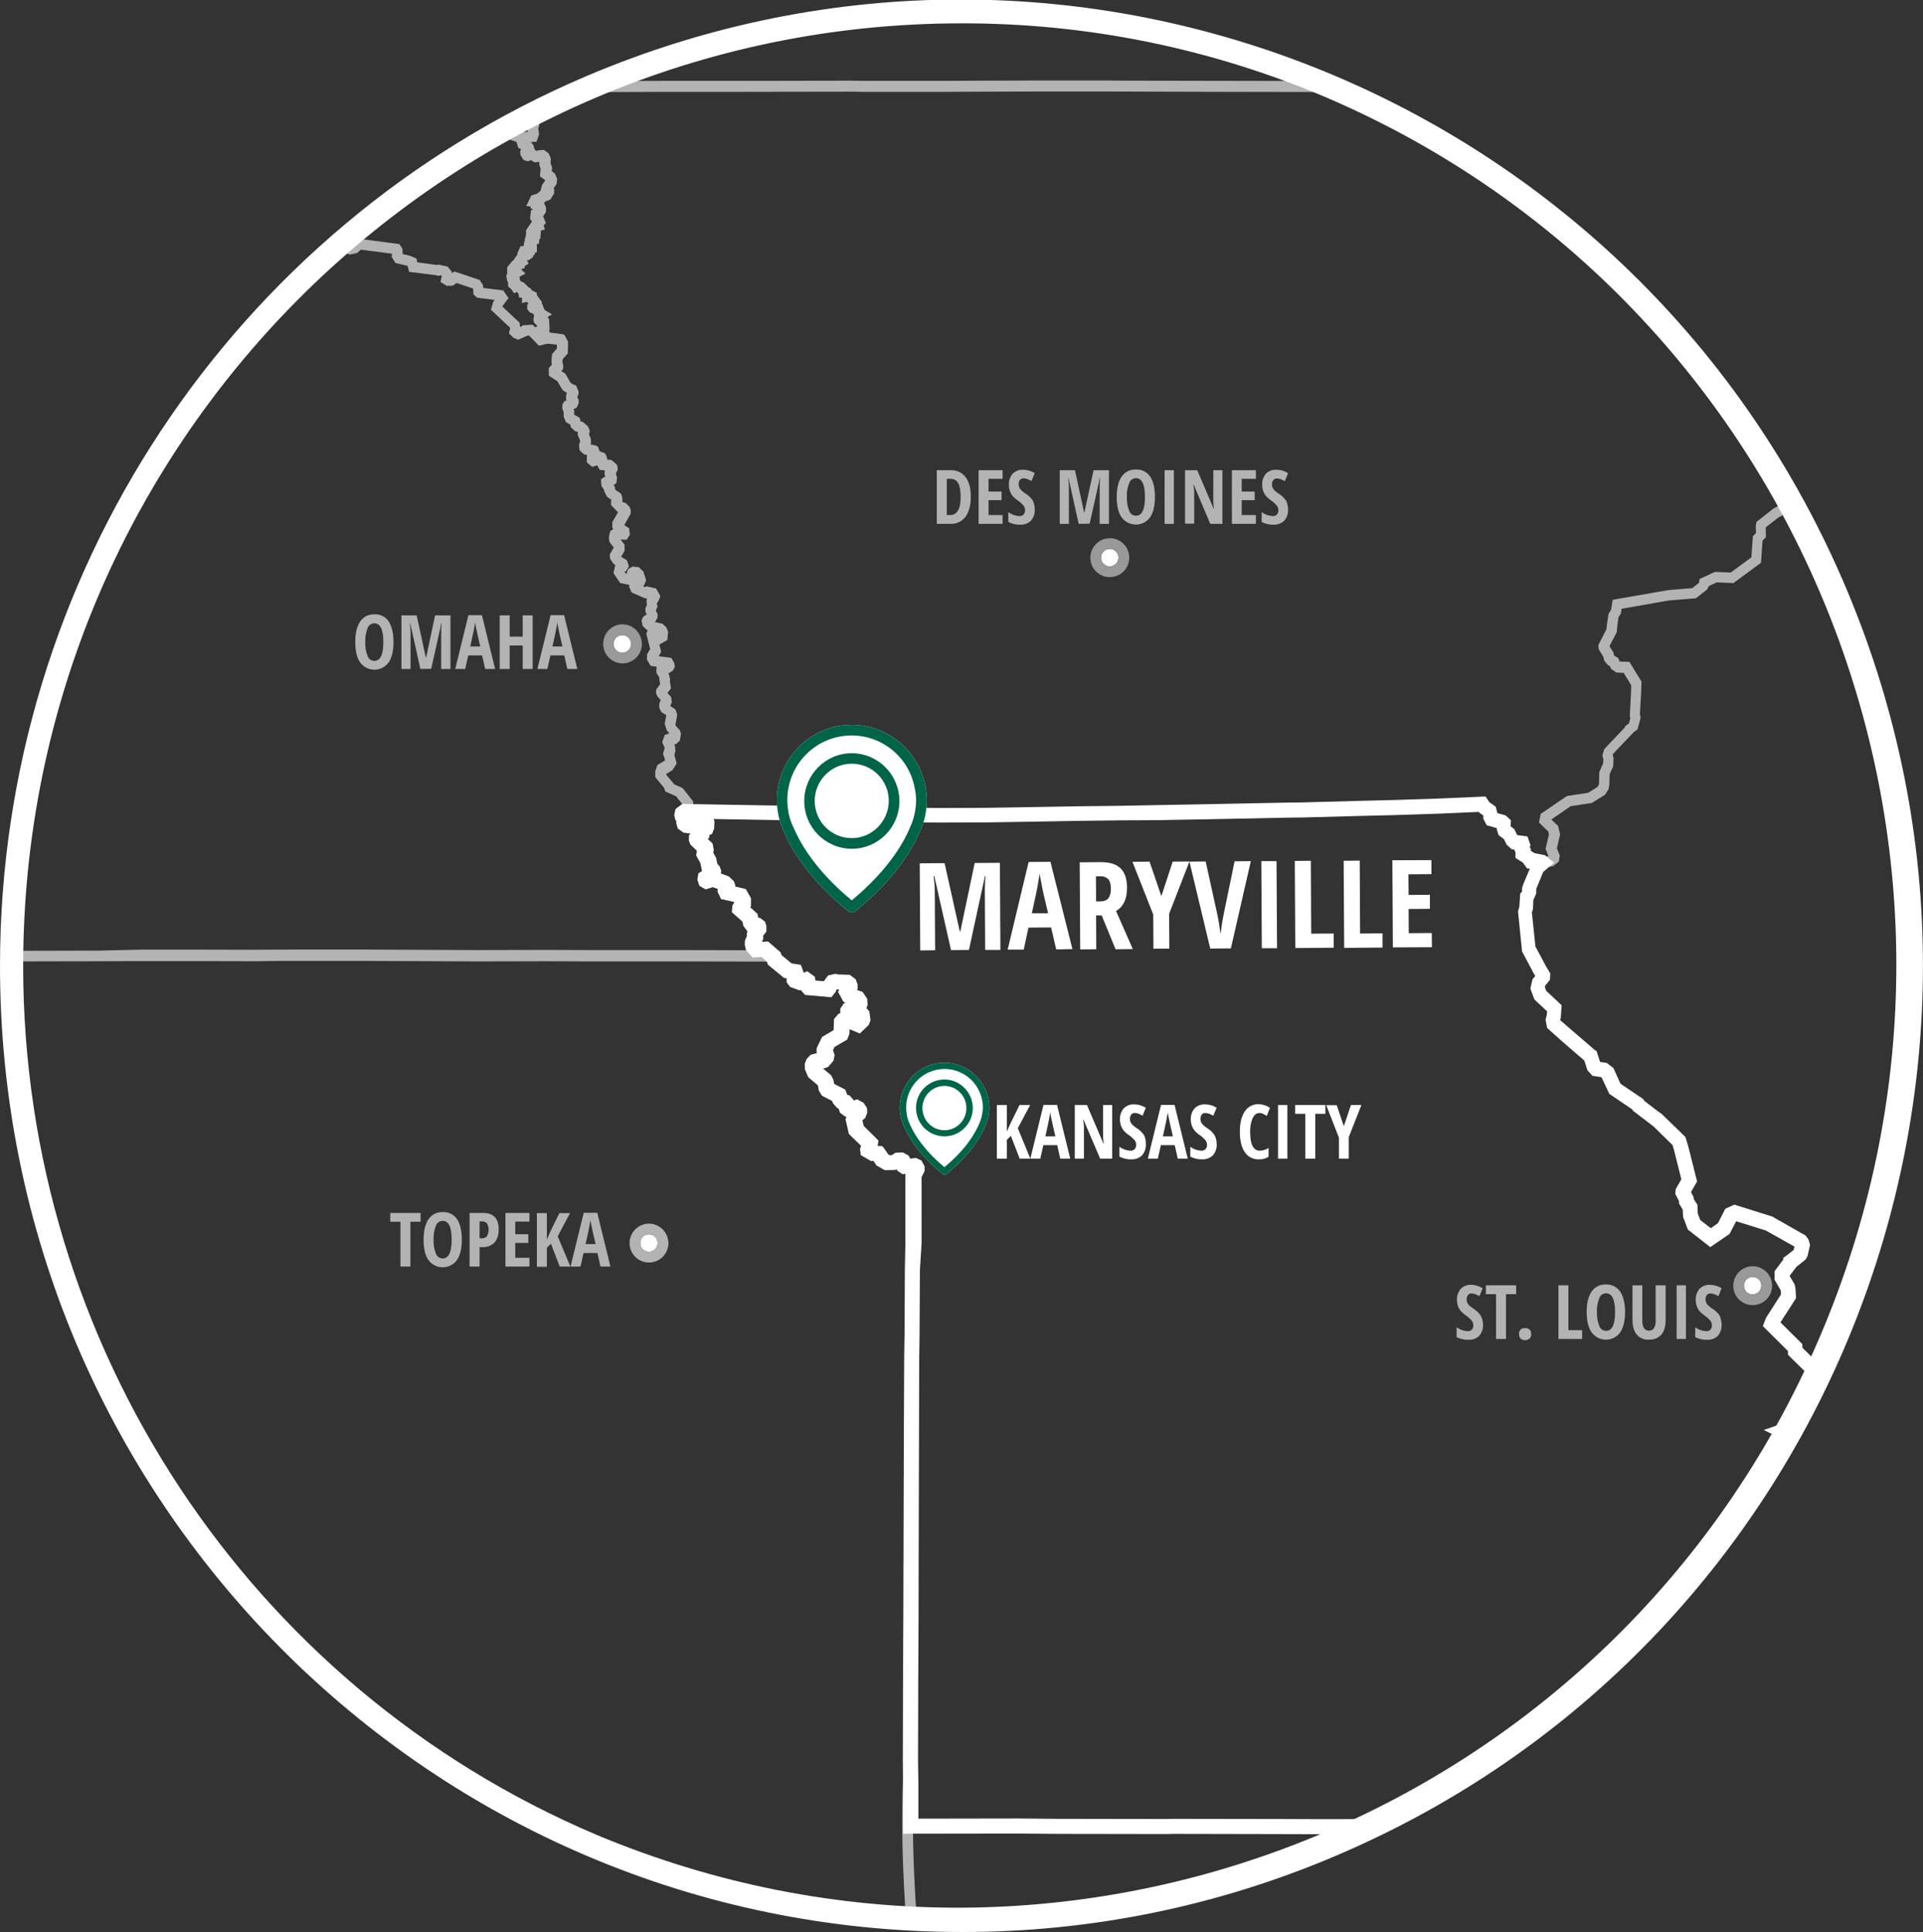<?xml version="1.0" encoding="UTF-8"?> <!-- Generator: Adobe Illustrator 27.0.0, SVG Export Plug-In . SVG Version: 6.00 Build 0) --> <svg xmlns="http://www.w3.org/2000/svg" xmlns:xlink="http://www.w3.org/1999/xlink" id="Layer_1" x="0px" y="0px" viewBox="0 0 1137.2 1142.2" style="enable-background:new 0 0 1137.2 1142.2;" xml:space="preserve"><rect x="0" y="0" width="1137.2" height="1142.2" fill="#333333" stroke="none"/> <style type="text/css"> .st0{clip-path:url(#SVGID_00000118355832629096782040000007092089243501519805_);} .st1{fill:#FFFFFF;} .st2{fill:#999999;} .st3{fill:#B3B3B3;} .st4{fill:#006548;} </style> <g id="Layer_2_00000174578315813254524120000006255134654525876869_"> <g id="Layer_1-2"> <g> <defs> <ellipse id="SVGID_1_" cx="568.3" cy="571.1" rx="561.7" ry="564.2"></ellipse> </defs> <clipPath id="SVGID_00000147193965331242972940000017672928011206365059_"> <use xlink:href="#SVGID_1_" style="overflow:visible;"></use> </clipPath> <g style="clip-path:url(#SVGID_00000147193965331242972940000017672928011206365059_);"> <path class="st1" d="M656.3,324.5c2.9,0,5.2,2.4,5.1,5.2c0,2.9-2.4,5.2-5.2,5.2c-2.8,0-5.1-2.4-5.1-5.2 C651.1,326.8,653.5,324.4,656.3,324.5C656.3,324.5,656.3,324.5,656.3,324.5z"></path> <path class="st2" d="M656.3,324.5c2.9,0,5.2,2.4,5.1,5.2c0,2.9-2.4,5.2-5.2,5.2c-2.8,0-5.1-2.4-5.1-5.2 C651.1,326.8,653.5,324.4,656.3,324.5C656.3,324.5,656.3,324.5,656.3,324.5 M656.3,318.2c-6.3,0-11.5,5.2-11.5,11.5 c0,6.4,5.1,11.5,11.5,11.5s11.5-5.2,11.5-11.5c0,0,0,0,0,0C667.8,323.3,662.7,318.2,656.3,318.2z"></path> <path class="st3" d="M549.9,1267.4h-6.3c0.1-32.3-2.5-64.5-5-95.7c-3.5-42.9-7-87.3-3.8-134.2l6.3,0.4 c-3.2,46.4,0.4,90.6,3.8,133.2C547.5,1202.4,550.1,1234.8,549.9,1267.4z"></path> <path class="st1" d="M383.8,729.7c2.9,0,5.2,2.4,5.1,5.2c0,2.9-2.4,5.2-5.2,5.2c-2.8,0-5.1-2.4-5.1-5.2 C378.6,732,380.9,729.7,383.8,729.7C383.8,729.7,383.8,729.7,383.8,729.7z"></path> <path class="st3" d="M383.8,729.7c2.9,0,5.2,2.4,5.1,5.2c0,2.9-2.4,5.2-5.2,5.2c-2.8,0-5.1-2.4-5.1-5.2 C378.6,732,380.9,729.7,383.8,729.7C383.8,729.7,383.8,729.7,383.8,729.7 M383.8,723.4c-6.3,0-11.5,5.2-11.5,11.5 c0,6.4,5.1,11.5,11.5,11.5s11.5-5.2,11.5-11.5c0,0,0,0,0,0C395.2,728.6,390.1,723.5,383.8,723.4L383.8,723.4z"></path> <path class="st3" d="M242.6,748.8h-5.8v-26.5h-6v-5.2h17.9v5.2h-6V748.8z"></path> <path class="st3" d="M273.1,732.9c0,5.3-1,9.3-2.9,12.1c-3.5,4.7-10.1,5.6-14.7,2.1c-0.8-0.6-1.5-1.3-2.1-2.1 c-2-2.8-2.9-6.9-2.9-12.1c0-5.3,1-9.3,2.9-12.1c1.9-2.8,5.1-4.4,8.5-4.2c3.3-0.2,6.5,1.4,8.4,4.2 C272.1,723.6,273.1,727.6,273.1,732.9z M256.4,732.9c-0.1,2.8,0.3,5.6,1.4,8.3c0.6,1.7,2.2,2.8,4,2.8c3.5,0,5.3-3.7,5.3-11.1 c0-7.4-1.7-11.1-5.3-11.1c-1.8,0-3.4,1.1-4,2.8C256.8,727.2,256.3,730,256.4,732.9z"></path> <path class="st3" d="M294.9,726.8c0,3.3-0.8,5.9-2.5,7.8c-1.9,1.9-4.6,2.9-7.3,2.7h-1.5v11.5h-5.9v-31.7h8 C291.8,717.1,294.9,720.3,294.9,726.8z M283.6,732.1h1.1c1.2,0.1,2.4-0.3,3.2-1.2c1.4-2.3,1.4-5.2,0.1-7.6 c-0.8-0.9-1.9-1.3-3-1.2h-1.4L283.6,732.1z"></path> <path class="st3" d="M313.1,748.8h-14.2v-31.7h14.2v5.1h-8.4v7.5h7.7v5.1h-7.7v8.8h8.4V748.8z"></path> <path class="st3" d="M337.3,748.8h-6.3l-5.2-13.5l-2.4,2.4v11.2h-5.9v-31.7h5.9v15.7l2-4.7l5.4-11h6.3l-7.3,13.7L337.3,748.8z"></path> <path class="st3" d="M355.1,748.8l-1.8-8h-8.2l-1.8,8h-5.9l7.8-31.8h8l7.8,31.8H355.1z M352.2,735.5l-1.7-7.4 c-0.1-0.4-0.3-1.6-0.7-3.3c-0.4-1.8-0.6-3-0.6-3.6c-0.2,1.2-0.4,2.6-0.7,4.1c-0.3,1.5-1,4.9-2.2,10.2L352.2,735.5z"></path> <path class="st3" d="M453.3,557.7l-4.8,0.3l-0.2-0.2l1.3-3.1l-0.1-1.8l0.1-0.3l1.8-2.3v-2.7l-0.7-2.1l-2.3-1.8l-1.6-0.2 l-0.5-2.7l-4.8-4.3l0.8-1.4v-4l-2.7-4.6l-6.7-1.6l0.1-1.7l-0.6-1.8l-2.5-2.4l-5.5-2l0.3-2.4l-0.8-2.1l-1.4-1.5l-0.7-3.6 l-1.8-3.3l0.3-1.8l-0.6-3.2l-3.3-3.3l1.4-1.6v-1.5l1.9-0.8l0.9-2.4l0.2-3.9l-1.6-3.7l-2.5-2.3l-3.5,0.4l-2.7,2.2l-0.8,2.8 l-1.6-0.2v-0.4l-0.8-2.6l2.4-2.7l-0.2-5.6l-6.1-7.7l-5.1-2.2l-0.2-0.5l-4.5-5.4l0.2-0.5l3.6-2.2l2.4-3.8l-0.2-1.2l-1.1-3.9 l0.6-2.2l-0.2-3l-0.5-1l1.4-0.5l2-2l0.6-4l-0.6-1.8l-2.4-2.6l-0.3-0.7l1.1-6l-1-3l-3.2-2.1l1-2.3l-0.4-3l-2.2-2.4l2.1-2.9 l-0.7-4.4l0.2-0.7l-0.6-2.8l-0.5-0.8l2.7-1.7l1.2-2.2l-0.4-2.3l-1.6-2.8l-7.7-1l1.7-2.8l-1.1-4.3l4.7-2.7l0.5-4.8l-1.1-2.6 l-2.2-2l-4.8-1l0.7-0.5l1.1-2.2v-2.2l-1-2l1-2.1l-0.4-2.2l1-1.3l1.1-2.9l-2.5-4.4l-5.5-1.2l-0.7,0.5l-1.6-0.7l0.8-0.8l1-2.8 l-1.6-5.1l-2.6-2.5l-3.6-0.3l-2.7,1.6l-0.7,2.6l-0.7-0.1l-0.8-1.1v-0.1l0.8-0.2l1.8-2.9l-1.1-3.5l-3.5-2.2l2.1-3.7l-0.1-3.5 l-2.3-3l3.1-0.2l1.9-3l-0.5-3.8l-2.9-1.8l3.8-6.7l0.1-2.2l-0.7-1.9l-1.9-2l-1.8-0.5l-0.6-0.7l0.1-1.8l-0.8-2.8l-3.3-2.2 l-0.3-0.6l-0.1-1.3l-0.7-1.1l1.6-1.1l0.4-3.3l-0.7-2.3l1.1-2.4l-0.3-2.6l-2.9-2.7l-3.2-0.3v-1.2l-1-2.6l-3.3-1.2l-1.2-3.1 l-4.3-0.9l0.3-1l-0.1-2.6l-1-2.4v-0.7l-0.1-0.1l0.6-1.1l-1.1-2.9l-2.8-2.5l-1.7-0.4l-0.4-2.2l-3.4-1.9l0.1-2.1l-0.4-1.2l1.8-0.9 l1.2-2.6v-2.1l-0.9-1.5l0.7-1.4l0.2-1.7l-0.7-1.9l-0.9-2h-1l-2.2-1.5l-3-5.3l-2.5-1.6l1-1.1l0.2-2l-0.5-2.3l0.1-1.6l3.1-3.5 l0.1-7l-2.1-3.9l-9-1.1l-3.8,0.9l-5.2-5.4l-5.9,0.3l-0.5,0.6l-1,0.4l-0.4-2.6l-10.2-9.5l3.7-5l-3.1-4.5l-11.9-1.5l-0.1-1.7l-2-3 l-14.9-5l-1.4,1l-0.2-0.9l-2.4-3l-5.5-1.2l-0.6,0.3l-11.8-1.6l-0.5-2.2l-3.6-1.6l-4.6-1.1l-0.1-3.1l-1.8-2.8l-25.1-3.3l-3.1,2.8 l-0.9,0.2l-2.2-0.9l-2-1.8l-10.2,2.7l-1-2.6l-4.4-0.2l-3.3,1.6l-2.3,2.7l-1.6-2.7l-6.4-1.1l-3.1,3.7l-0.2,0.2l-0.7,0.1h-0.1 l-1.4-2.6l-0.9-1.7h-0.9l-0.6-0.4l-8.6,1.1l-2.7,3.2l-0.1,2.8l-3.9,5.4l-11.6,2l-0.3-0.6l-11.3-9.5l-3.1,0.2l-15.1-6.1l-16.7-8 l-5.8-9.7l-89.8,0.1l-32.8-0.3h-16.6c-0.8,2.1-1.6,4.2-2.3,6.3H-36l32.8,0.2l86.3-0.1l5,8.2l15.8,7.6v0.2l17.8,7.2l0.6,0.7 l3-0.2l8.4,7l0.9,1.7l1.1,0.6l0.9,1.1l17.6-3l6.6-9l0.1-2.2l2.8-0.4l1.6,3l3.7,1.6l4.4-0.6l2.9-2.8v-0.2l1.9,3l2.7,1.6l3.7-1.1 l2.6-3v0.3l3.2,1.8l11.2-2.9l0.3,0.3l4.9,2l4.4-0.9l2.2-2l18.5,2.4l-0.3,1.9l2.3,3.6l6.8,1.6l0.4,0.2l0.8,3.4l15.9,2l1.8,0.4 l0.6-0.3l1.1,0.2l-0.8,3.7l3.7,2.3l3.6-0.1l2.2-1.6l9.8,3.3l0.2,3.5l2.2,1.9l10.3,1.3l-0.8,1.1l-1.4,4.7l11.4,10.7l-0.7,3.3 l1.2,1.2l1.7,1.6h0.5l1.9,1l5.7-2.5h0.9l5.8,6l6.2-1.5l4.5,0.5v2.6l-2.9,3.3l-0.4,4.6l0.4,1.5l-1.9,2.2v4.2l5,3.2l3,5.2l2.8,1.9 l-0.5,1.2l-0.2,2.4l0.5,0.8l-1.5,0.8l-1.1,1.8v2.3l0.8,2.3l-0.1,2.3l1.4,3.3l2.6,1.5l0.2,1.5l2.5,2.3l1.7,0.4l-0.1,0.1l0.2,1.1 l-0.1,1.1l0.4,0.6l1,2.6v0.4l-0.7,2.2l0.4,3l2.5,2.2l2,0.4l-0.2,0.3l-0.1,4.1l3.1,2.6l3-0.9l1.5,2.7l3.2,0.3l-0.3,2.2l0.5,1.7 l-2.5,1.5l0.2,3.5l1.6,2.4l0.1,1l1.7,3.1l2.5,1.7l-0.2,3.1l3.7,3.9l0.8,0.2l-3.7,6.4v3l0.7,1.1l-2.1,1.5l-0.7,3.6l0.4,2.2 l2.6,3.5l-2.5,4.4l0.2,2.4l2,2.9l1.3,0.8l-0.3,0.4l-1,4.4l3.7,5.5l5.4,1.1l0.5-0.2l-0.4,1.5l1.3,3.2l8,3.5l1.6-0.2l-0.3,0.4 l-0.3,2.1l0.3,1.9l-0.9,2.1v2l0.8,1.6l-2.2,1.5l-0.9,2.1l0.6,3l3.1,2.9l-0.9,1.8l2.3,9.2l-1.8,3l-0.1,3.2l2,3.3l3.8,0.5 l-0.1,0.4l-0.2,3.3l1.8,3.1l0.1,0.4l-0.1,0.6l0.5,3l-2.2,3l-0.3,2l0.7,1.8l2.2,2.5l-0.9,2.1v2.5l1,2.1l3.2,2l-1,5.5l1.2,3.6 l1.7,1.9l-2.9,1l-1.5,4.2l1.4,3.1v0.7l-0.9,3l1.2,3.8l-0.2,0.4l-4.3,2.6l-1.3,3.7v3.3l5.2,6.2l0.6,2l6.3,2.8l3.8,4.8v1.1 l-2.3,1.7l-0.6,2.9l0.5,2.3l0.5,0.5l0.2,0.8l-0.1,1.1l0.7,2.6l2.8,2.1l5.2,0.7h0.5v0.7v0.1l-1.6,1.8v2.6l0.7,1.7l4.1,3.9v0.2 l-0.5,2.9l2.4,4.3l0.8,4.4l0.9,1l-3.1,1.8l-0.5,2.8l1,2.8l2.8,1.6l4-1.3l4.4,1.6l-0.3,2.2l1.6,3.6h0.6l0.1,0.1l7.2,1.7l0.5,0.8 v0.6l-1.3,2.3l-0.3,2.9l6.1,5.5l0.5,2.6l1.9,2.6l1,0.1l-0.1,0.2l-0.7,2.6l0.1,1.3l-1.1,2.6l-0.2,2.1l0.6,2.6l1.5,1.6l-41.9-0.1 h-52.8l-26.4-0.1l-40.1,0.1l-22.7-0.1l-43.1-0.2H164l-12.6,0.1l-40.4-0.1H84.2L57.9,562l-39.5,0.1L-47,562h-21 c0.2,2.1,0.4,4.2,0.6,6.3h20.2l52.4,0.1l52.7-0.1l26.2-0.1H111l40.5,0.1l12.6-0.2h52.7l43.2,0.2l22.7,0.1l40.1-0.1l26.4,0.1H402 l52.2,0.1h0.1l11.2-0.5L453.3,557.7z"></path> <path class="st3" d="M232.7,379.6c0,5.3-1,9.3-2.9,12.1c-3.5,4.7-10.1,5.6-14.7,2.1c-0.8-0.6-1.5-1.3-2.1-2.1 c-2-2.8-2.9-6.9-2.9-12.2c0-5.3,1-9.3,2.9-12.1c1.9-2.8,5.1-4.4,8.5-4.2c3.3-0.2,6.5,1.4,8.4,4.2 C231.7,370.3,232.7,374.3,232.7,379.6z M216,379.6c-0.1,2.8,0.3,5.6,1.4,8.3c0.6,1.7,2.2,2.8,4,2.8c3.5,0,5.3-3.7,5.3-11.1 c0-7.4-1.8-11.1-5.3-11.1c-1.8,0-3.4,1.1-4,2.8C216.4,373.9,215.9,376.8,216,379.6L216,379.6z"></path> <path class="st3" d="M248.6,395.5l-6-27h-0.2c0.3,1.9,0.4,3.8,0.4,5.7v21.3h-5.4v-31.7h9l5.4,24.9h0.2l5.3-24.9h9.1v31.7h-5.5 V374c0-1.8,0.1-3.6,0.3-5.5H261l-6,26.9L248.6,395.5z"></path> <path class="st3" d="M286.9,395.5l-1.8-8h-8.2l-1.8,8h-5.9l7.8-31.8h8l7.8,31.8H286.9z M284,382.2l-1.7-7.4 c-0.1-0.4-0.3-1.6-0.7-3.3c-0.4-1.8-0.6-3-0.6-3.6c-0.2,1.2-0.4,2.6-0.7,4.1c-0.3,1.5-1,4.9-2.2,10.2L284,382.2z"></path> <path class="st3" d="M315,395.5h-5.9v-13.9h-7.7v13.9h-5.9v-31.7h5.9v12.6h7.7v-12.6h5.9L315,395.5z"></path> <path class="st3" d="M335.5,395.5l-1.8-8h-8.2l-1.8,8h-5.9l7.8-31.8h8l7.8,31.8H335.5z M332.6,382.2l-1.7-7.4 c-0.1-0.4-0.3-1.6-0.7-3.3c-0.4-1.8-0.6-3-0.6-3.6c-0.2,1.2-0.4,2.6-0.7,4.1c-0.3,1.5-1,4.9-2.2,10.2L332.6,382.2z"></path> <path class="st3" d="M909.6,513.6h-2.9l-1.8-1.5h-1.6l-2.1-3V509l-4.2-2.6v-2.7l0.1-0.3l-0.5-0.7l-0.4-1.8l-2.1-0.3l-2.5-2.3 L890,495l-3.1-2.3l-0.8-2.5l0.1-1.7l-6.5-1.8l-1.6-3.1v-1.8l0.2-0.5l-2.7-1.9l-0.6-1l-23.3,1l-27.6,0.9l-20.7,0.5l-33.2,0.9 l-8.8,0.1l-44.7,0.9l-33.4,0.6l-20.3,0.1l-25.9,0.3l-28,0.5l-25.3,0.4l-28,0.1l-18.7-0.1l-33.2-0.5l-33.4-0.7l-19.9-0.3 l-51.7-0.9l4.8-5.5v-1.1l-3.8-4.8l-6.3-2.8l-0.6-2l-5.2-6.2v-3.3l1.3-3.7l4.3-2.6l0.2-0.4l-1.2-3.8l0.9-3v-0.7l-1.4-3.1l1.5-4.2 l2.9-1l-1.7-1.9l-1.2-3.6l1-5.5l-3.2-2l-1-2.1v-2.5l0.9-2.1l-2.2-2.5l-0.7-1.8l0.3-2l2.2-3l-0.5-3l0.1-0.6l-0.1-0.4l-1.8-3.1 l0.2-3.3l0.1-0.4l-3.8-0.5l-2-3.3l0.1-3.2l1.8-3l-2.3-9.2l0.9-1.8l-3.1-2.9l-0.6-3l0.9-2.1l2.2-1.5l-0.8-1.6v-2l0.9-2.1 l-0.3-1.9l0.3-2.1l0.3-0.4l-1.6,0.2l-8-3.5l-1.3-3.2l0.4-1.5l-0.5,0.2l-5.4-1.1l-3.7-5.5l1-4.4l0.3-0.4l-1.3-0.8l-2-2.9 l-0.2-2.4l2.3-4.3l-2.7-3.5l-0.4-2.2l0.7-3.6l2.1-1.5l-0.7-1.1v-3l3.7-6.4l-0.8-0.2l-3.7-3.9l0.2-3.1l-2.5-1.7l-1.7-3.1l-0.1-1 l-1.6-2.4l-0.2-3.5l2.6-1.8l-0.5-1.7l0.3-2.2l-3.2-0.3l-1.5-2.7l-3,0.9l-3.1-2.6l0.1-4.1l0.2-0.3l-2-0.4l-2.5-2.2l-0.4-3 l0.7-2.2v-0.4l-1-2.6l-0.4-0.6l0.1-1.1l-0.2-1.1l0.1-0.1l-1.7-0.4l-2.5-2.3l-0.2-1.5l-2.6-1.5l-1.4-3.2l0.1-2.3l-0.8-2.3v-2.3 l1.1-1.8l1.5-0.8l-0.5-0.8l0.2-2.4l0.5-1.2l-2.8-1.9l-3-5.2l-5-3.2V218l1.9-2.2l-0.4-1.5l0.4-4.6l2.9-3.3v-2.6l-5.4-0.6 l-5.6-1.9l0.1-1.9l-1.6-0.5l-0.5-5.5l1.4-0.6L316,191l-0.6-1.6l0.4-2.7l-0.3-1.1l0,0l-2.3-1l-1.4-1.8v-2.5l0.7-0.9l-1.1-0.9 l-2.7,0.7v-3.2l-1.8-0.1l-0.2-2.2h-0.1l-0.8-1.1l-1.8,0.8l-1.7-2.5l-1.8-1.5v-2l-0.8-2.2v-0.1l-0.3-2.4l0.7-0.8l-0.2-0.1V158 l3.1-3.7l0.5-0.2v-0.2l0.6-0.4l-0.1-0.2l2.1-3l-0.3-0.3l1-2.2l1.1-2.4l1,0.3v-0.1l0.9-0.4v-0.3l-0.1-0.2l0.5-2.4l0.3-0.3l-0.2-1 l0.6-0.6l-0.1-0.3l0.3-2v-2l3.5-5.2l-1.1-1.4l0.2-3.2l0.3-0.5l-0.2-1.2l1.3-0.8l-1.3-0.7v-1l-2.6-0.3l3-6.2l3.5-1.1l2-1.8l0,0 l0.8-3.3l2-2.8l-3.2-2.3l0.4-4.4l-0.8-2.5l0.1-1.7l-2.9,0.3l-2.1-1.3h-0.2l-1.5,0.7l-2.7-0.8l-1.8-2.9l-0.2-2.2l0.6-1.3 l-1.7-0.7l-1.1-3.6l-3.8-1.3l6.7-4.5l3.8-0.2l-0.4-2.8l0.6-1.5l-0.1-4.4l0.3-0.2l-2.4-0.9l-0.7-1.6l-0.9-0.4l-0.9-1.8l-0.4-0.1 l-3.3-2.9l0.6-4.7l1.1-1.5v-0.6l-1.5-0.8v-1.5l-2.2-4.1l22-0.1l46.9-0.1l22.6-0.1h55.4l55.2-0.1l6.6,0.1h48.6l22.5-0.1l32.7-0.1 H652l17.8,0.1l55.4,0.1l55,0.1l12,0.1h147.3l-0.6,7.8l-1,2l0,0l2.6,3.1l0.3,1.1l1,5.2l-1.1,3.5l1.8,0.8l0.8-0.2l9.3,5.8l3,6.7 l1.7,1.3l0.5,2.2l-0.3,2L945,106.9h-0.9v6.2l2.3,11.9l0.2,0.6l-0.2,1.9l1.3,2.3l0.3,7.5l0.1,0.1l4.1,2.9l1.9,5.5l1.7,1.5l1,10.1 l1.1,2.2l-0.2,0.7l0.1,0.1l1.1,0.2l2.3,1.7v0.9l13.7,6.5l23.4,6.2l5.4,12.1l2.7,2.7l1.5,5.3l-1.6,2.8l-0.5,0.8l9.9,6.1l0.6,2 l8.6,5.3l0.6,0.3l5.4,6.8h0.3l1.6,1.6l0.7,2.4l-1.5,5l0.9,3.3l4.4,5.3l5,2.1l14.7,7.1l0.7,3l3.2,0.8l1.7,2.4l-0.3,9.5l0.4,1.5 l0.7,1.2l2.1,4.5l-0.4,2.7l-0.7,1.1l-0.4,2.2l-1.6,2.5l0.9,2.8l0.6,3.5l-3.7,10l-0.1,5.2l-1.1,2.2l-7.4,4l-7.4,5.8l0.1,5.8l-2,2 l-0.9,13.1l-16.3,12l-9.9-0.4l-4.7,2.2v0.2l-1.1,1.9l-6.5,5.1l-16,1.3l-27.9,4.9l-0.5,2.8l-1.4,2.3l-0.7,5.2l-0.3,3.5l-4.3,8.3 l2.3,3.7l0.4,1.8l0.1,0.1l2.4,1.5l0.8,2l5.8,0.2l7.1,11.6l-0.1,5l-0.8,14.1v0.1l0.4,2.2l-1.8,6.9l-2.2,1.6l-12.3,12.9l-0.2,0.6 l0.5,1.7L954,453l-2.1,4.7l-0.2,6.2l-0.4,2.6l-2.2,3.4l-7.7,4.8l-12.5,1.9l-11.5,7.9l4,3.8l1.2,5l-1.9,8.2l1.7,4.3l-0.6,3.6 l-3.3,2.6l-6.6,1.4l-0.8-0.7L909.6,513.6z M908.3,505.6l5,1l2.4-0.5l-1.7-4.2l2-8.6l-0.4-1.7l-5.5-5.3l1-5.1l15.5-10.6l12.6-1.9 l5.4-3.4l0.8-1.1l0.2-1.1l0.2-6.8l2.2-4.9l0.2-2.4l-0.6-2.4l1.1-3.7l12.3-13v-0.5l2.3-1.7l0.9-3.3l-0.4-0.6l0.8-15.8v-3 l-4.4-7.2l-4.4-0.2l-3.1-2.2l-0.7-1.7l-0.1-0.1h-0.6l-1-1.1l-1.6-1.9l-0.5-2.2l-2.8-4.6l-0.2-2.4l4.8-9.4l0.3-3.1l0.1-0.2 l0.8-5.7l1.5-2.4l1-6l32.7-5.7l14.3-1.2l4-3.1l0.4-2.3l9.1-4.2l9.3,0.4l12.2-9l0.9-12.5l1.8-1.8l-0.1-4.2l0.4-2.4l10-7.9 l5.4-2.9l0.1-4.2l3.5-9.4l-0.3-1.6l-1.2-3.7l0.2-2.2l2-3.1l0.4-2.1l0.4-0.7l-1.1-2.4l-1-1.5l-0.5-2.1l-0.3-0.4v-1.2l0.2-7 l-1.8-0.5l-2.3-1.8l-0.6-2.5l-12-5.8l-6.2-2.5l-6.2-7.6l-1.6-6.4l1.1-4.1l-5.3-6.7l-10.5-6.5l-0.6-2l-11.4-7l0.6-5.3l1.6-2.5 l-0.3-1.1l-2.4-2.4l-4.6-10.4l-21.3-5.8l-16-7.6l-1-1.5l-1.8-0.3l-1-1.8l-0.2-0.1l-1.4-1.7v-0.3l-0.3-0.3l0.3-1.5l-0.6-1.2 l-0.9-8.8l-1.1-1l-1.8-5.1l-3.6-2.5l-1.5-2.7l-0.3-7.5l-1.5-2.7l0.2-2.5v-0.2l-2.4-12.5l0.1-8.9l0.9-2.2l2.5-1.3l9.4-13.2 l-0.2-0.2l-2.9-6.4l-5.4-3.3l-0.3,0.1l-6.9-3l-1.5-3.8l0.5-2.1l0.8-0.9l0.5-1.5l-0.6-3l-2.4-2.9l-0.7-2.3l0.1-2.4l0.9-1.8H792.1 h-12L722,54.3l-70-0.2h-37.5l-32.7,0.1l-22.5,0.1h-48.7l-6.6-0.1l-63.2,0.1h-47.3l-22.6,0.1H324h-12.1l0.1,2.8l-1,1.3l1.6,0.3 l1,2.5l0.6,0.2l0.7,1.5l2.5,0.9l2.1,2.2l-0.1,5.5l-0.6,0.5v2.6l-0.5,1.1l0.5,3.6l-1.5,4.4l-3.4,0.2l0.4,0.5l1.1,1.2l0.8,2.8 l1.3,0.8l0.6-0.4l3.5-0.3l2.8,2l1.3,2.9l-0.1,3l0.9,2.6l-0.2,2.2l1.9,1.4l1.3,3.1l-0.4,3.1l-1.6,2.2l0.3,1.4l-0.2,1.3l0.2,0.4 l-2.4,3.8l-2.6,1h-0.1l-1,0.9l1.2,2.7v2.6l-1.5,2.4l-0.3,0.2l0.1,0.1l1.6,4l-1.3,1.3l0.7,2.6l-2.3,0.4l-0.4,5.2l-0.5-0.4l-0.3,3 l-1,0.2l-0.4,1l0.2,0.2v3.6l-1.3,0.6l0.1,0.8l-1.1,0.9v0.7l-2.7,1.9l-0.7-0.2l-0.1,0.2l0.9,1.9l-2.3,1.5v1.1l-2.2,0.8l2.7,2.6 l-3.8,1.9l0.4,0.4l-0.1,0.2l0,0l0.3,1.7l2.5,1.3l0.3,0.4l2.5,2.4h0.5l1.1,1.5l2.9,1.5l0.2,1.6h0.1l2.7,3.8v1l0.2,0.1l1.4,3.6 l2.3,1.4l0.5,0.1v0.2l1.7,1l-2.3,1.2l-0.2,0.9l0.7,0.5l0.3,6.5l-0.3,0.6l0.6,1.3l0.4,0.1l8.1,1l2.1,3.9l-0.1,7l-3.1,3.5 l-0.1,1.6l0.5,2.3l-0.2,2l-1,1.1l2.5,1.6l3,5.3l2.2,1.5h1l0.9,2l0.7,1.9l-0.2,1.7l-0.7,1.4l0.9,1.5v2.1l-1.2,2.6l-1.8,0.9 l0.4,1.2l-0.1,2.1l3.4,1.9l0.4,2.2l1.7,0.4l2.8,2.5l1.1,2.9l-0.6,1.1l0.1,0.1v0.7l1,2.4l0.1,2.6l-0.3,1l4.3,0.9l1.2,3.1l3.3,1.2 l1,2.6v1.3l3.2,0.3l2.8,2.6l0.3,2.6l-1.1,2.4l0.7,2.3l-0.4,3.3l-1.6,1.1l0.7,1.1l0.1,1.3l0.3,0.6l3.3,2.2l0.8,2.8l-0.1,1.8 l0.6,0.7l1.8,0.5l1.9,2l0.7,1.9l-0.1,2.2l-3.8,6.7l2.9,1.8l0.5,3.8l-1.9,3L367,319l2.3,3l0.1,3.5l-2.1,3.7l3.5,2.2l1.1,3.5 l-1.8,2.9l-0.8,0.2v0.1l0.8,1.1l0.7,0.1l0.7-2.6l2.7-1.6l3.6,0.3l2.6,2.5l1.7,5.1l-1.1,2.8l-0.8,0.8l1.6,0.7l0.7-0.5l5.5,1.2 l2.5,4.4l-1.1,2.9l-1,1.3l0.4,2.2l-1,2.1l1,2v2.2l-1.1,2.2L387,368l4.8,1l2.2,2l1.1,2.6l-0.5,4.8l-4.7,2.7l1.1,4.3l-1.6,2.8 l7.7,1l1.6,2.8l0.4,2.3l-1.2,2.2l-2.7,1.7l0.5,0.8l0.6,2.8l-0.2,0.7l0.7,4.4l-2.1,2.9l2.2,2.4l0.4,3l-1,2.3l3.2,2.1l1,3l-1.1,6 l0.3,0.7l2.4,2.6l0.6,1.8l-0.6,4l-2,2l-1.4,0.5l0.5,1l0.2,3l-0.6,2.2l1.1,3.9l0.2,1.2l-2.4,3.8l-3.6,2.2l-0.2,0.5l4.6,5.4 l0.2,0.5l5.1,2.2l6.1,7.7l0.1,2.8l40.7,0.7l19.9,0.3l33.5,0.7l33.2,0.5l18.7,0.1l27.9-0.1l25.2-0.4l28.1-0.5l26-0.3l20.3-0.1 l33.3-0.6l44.7-0.9l8.8-0.1l33.1-0.9l20.6-0.5l27.6-0.9l26.8-1.1l1.9,2.9l3.6,2.5l1.1,4l0,0l5.3,1.5l2.4,2.2l-0.2,3.7l2.6,1.9 l1.8,3.7l0.2,0.1l5.9,0.8l1.4,3.9l-0.5,0.9l0.8,1.7l-0.5,1.1l3,1.9l0.2,0.6h0.8l0.1,0.1L908.3,505.6z"></path> <path class="st3" d="M574.1,293.6c0,5.2-1.1,9.2-3.2,12c-2.2,2.8-5.6,4.4-9.2,4.1H554V278h8.4c3.4-0.1,6.6,1.4,8.6,4.1 C573.1,284.8,574.1,288.7,574.1,293.6z M568.1,293.7c0-7.1-1.9-10.6-5.8-10.6h-2.4v21.4h1.9c2,0.1,3.8-1,4.7-2.7 C567.6,300.1,568.1,297.4,568.1,293.7z"></path> <path class="st3" d="M592.9,309.7h-14.2V278h14.2v5.1h-8.3v7.5h7.7v5.1h-7.7v8.8h8.3V309.7z"></path> <path class="st3" d="M611.9,301c0.2,2.5-0.6,4.9-2.2,6.8c-1.7,1.7-4.1,2.5-6.4,2.4c-2.4,0.1-4.9-0.5-7-1.6v-5.8 c1.9,1.4,4.2,2.2,6.5,2.3c0.9,0.1,1.9-0.3,2.5-0.9c0.6-0.7,0.9-1.6,0.9-2.5c0-1.1-0.4-2.1-1-2.9c-1-1.1-2.1-2.1-3.3-2.9 c-1.1-0.8-2.2-1.7-3.1-2.7c-0.7-0.9-1.2-1.8-1.6-2.9c-0.4-1.2-0.6-2.5-0.6-3.7c-0.1-2.4,0.7-4.7,2.2-6.5 c1.6-1.6,3.8-2.5,6.1-2.4c2.5,0,4.9,0.7,7,2l-1.9,4.7c-0.7-0.4-1.4-0.8-2.2-1.1c-0.8-0.3-1.6-0.5-2.4-0.5 c-0.8-0.1-1.7,0.3-2.2,0.9c-0.6,0.7-0.8,1.6-0.8,2.6c0,1,0.3,2,0.9,2.8c0.9,1.1,2,2,3.2,2.7c1.7,1.1,3.2,2.5,4.3,4.2 C611.5,297.5,611.9,299.2,611.9,301z"></path> <path class="st3" d="M637.9,309.7l-6-27h-0.2c0.3,1.9,0.4,3.8,0.4,5.7v21.3h-5.4V278h9l5.4,24.9h0.2l5.4-24.9h9.1v31.7h-5.5 v-21.5c0-1.8,0.1-3.6,0.3-5.5h-0.2l-6,26.9L637.9,309.7z"></path> <path class="st3" d="M683,293.8c0,5.2-1,9.3-2.9,12.1c-3.5,4.7-10,5.6-14.7,2.1c-0.8-0.6-1.5-1.3-2.1-2.1 c-2-2.8-2.9-6.9-2.9-12.1c0-5.3,1-9.3,2.9-12c1.9-2.8,5.1-4.4,8.5-4.2c3.3-0.2,6.5,1.4,8.4,4.2C682.1,284.6,683,288.6,683,293.8 z M666.4,293.8c-0.1,2.8,0.3,5.6,1.4,8.3c0.6,1.7,2.2,2.8,4,2.8c3.5,0,5.3-3.7,5.3-11.1c0-7.4-1.8-11.1-5.3-11.1 c-1.8,0-3.4,1.1-4,2.8C666.7,288.2,666.2,291,666.4,293.8z"></path> <path class="st3" d="M688.7,309.7V278h5.5v31.7L688.7,309.7z"></path> <path class="st3" d="M722.9,309.7h-7.2l-9.7-23h-0.3c0.4,1.9,0.6,3.7,0.5,5.6v17.3h-5.4V278h7.2l9.7,22.7h0.2 c-0.3-1.8-0.4-3.6-0.4-5.4V278h5.4V309.7z"></path> <path class="st3" d="M742.7,309.7h-14.2V278h14.2v5.1h-8.4v7.5h7.7v5.1h-7.7v8.8h8.4V309.7z"></path> <path class="st3" d="M761.7,301c0.2,2.5-0.6,4.9-2.2,6.8c-1.7,1.7-4.1,2.5-6.4,2.4c-2.4,0.1-4.9-0.5-7-1.6v-5.8 c1.9,1.4,4.2,2.2,6.5,2.3c0.9,0.1,1.9-0.3,2.5-0.9c0.6-0.7,0.9-1.6,0.9-2.5c0-1-0.4-2.1-1-2.9c-1-1.1-2.1-2.1-3.3-2.9 c-1.1-0.8-2.2-1.7-3.1-2.7c-0.7-0.9-1.2-1.8-1.6-2.9c-0.4-1.2-0.6-2.5-0.6-3.7c-0.1-2.4,0.7-4.7,2.2-6.5 c1.6-1.6,3.8-2.5,6.1-2.4c2.5,0,4.9,0.7,7,2.1l-1.9,4.7c-0.7-0.4-1.4-0.8-2.2-1.1c-0.8-0.3-1.6-0.5-2.4-0.5 c-0.8-0.1-1.7,0.3-2.2,0.9c-0.5,0.7-0.8,1.6-0.8,2.6c0,1,0.3,2,0.9,2.8c0.9,1.1,2,2,3.2,2.7c1.7,1.1,3.2,2.5,4.3,4.2 C761.3,297.5,761.7,299.3,761.7,301z"></path> <path class="st1" d="M609.3,685H603l-5.2-13.5l-2.4,2.4V685h-5.9v-31.7h5.9V669l2.1-4.7l5.4-11h6.3l-7.3,13.7L609.3,685z"></path> <path class="st1" d="M627,685l-1.8-8h-8.2l-1.8,8h-5.9l7.8-31.8h8l7.8,31.8H627z M624.1,671.8l-1.7-7.4 c-0.1-0.5-0.3-1.6-0.7-3.3c-0.4-1.8-0.6-3-0.6-3.6c-0.2,1.2-0.4,2.6-0.7,4.1c-0.3,1.5-1,4.9-2.2,10.2L624.1,671.8z"></path> <path class="st1" d="M657.8,685h-7.2l-9.8-22.9h-0.3c0.4,1.9,0.6,3.7,0.5,5.6V685h-5.4v-31.7h7.2l9.7,22.7h0.2 c-0.3-1.8-0.4-3.6-0.4-5.4v-17.3h5.4V685z"></path> <path class="st1" d="M677.6,676.2c0.2,2.5-0.6,4.9-2.2,6.8c-1.7,1.7-4.1,2.5-6.4,2.4c-2.4,0.1-4.9-0.5-7-1.6V678 c1.9,1.4,4.2,2.2,6.5,2.3c0.9,0.1,1.9-0.3,2.5-0.9c0.6-0.7,0.9-1.6,0.9-2.5c0-1.1-0.4-2.1-1-2.9c-1-1.1-2.1-2.1-3.3-2.9 c-1.1-0.7-2.2-1.7-3.1-2.7c-0.7-0.9-1.2-1.8-1.6-2.9c-0.4-1.2-0.6-2.5-0.6-3.7c-0.1-2.4,0.7-4.7,2.2-6.5 c1.6-1.6,3.8-2.5,6.1-2.4c2.5,0,4.9,0.7,7,2l-1.9,4.7c-0.7-0.4-1.5-0.8-2.2-1.1c-0.7-0.3-1.5-0.5-2.3-0.5 c-0.8-0.1-1.7,0.3-2.2,0.9c-0.6,0.7-0.8,1.7-0.8,2.6c0,1,0.3,2,0.9,2.8c0.9,1.1,2,2,3.2,2.7c1.7,1.1,3.2,2.5,4.3,4.2 C677.3,672.8,677.7,674.5,677.6,676.2z"></path> <path class="st1" d="M696.5,685l-1.8-8h-8.2l-1.8,8h-5.9l7.8-31.8h8l7.8,31.8H696.5z M693.6,671.8l-1.7-7.4 c-0.1-0.5-0.3-1.6-0.7-3.3c-0.4-1.8-0.6-3-0.6-3.6c-0.2,1.2-0.4,2.6-0.7,4.1c-0.3,1.5-1,4.9-2.2,10.2L693.6,671.8z"></path> <path class="st1" d="M719.5,676.2c0.2,2.5-0.6,4.9-2.2,6.8c-1.7,1.7-4.1,2.5-6.4,2.4c-2.4,0.1-4.8-0.5-7-1.6V678 c1.9,1.4,4.1,2.2,6.5,2.3c0.9,0.1,1.9-0.3,2.5-0.9c0.6-0.7,0.9-1.6,0.9-2.5c0-1.1-0.4-2.1-1-2.9c-1-1.1-2.1-2.1-3.3-2.9 c-1.1-0.7-2.2-1.7-3.1-2.7c-0.7-0.9-1.2-1.8-1.6-2.9c-0.4-1.2-0.6-2.5-0.6-3.7c-0.1-2.4,0.7-4.7,2.2-6.5 c1.6-1.6,3.8-2.5,6.1-2.4c2.5,0,4.9,0.7,7,2l-2,4.7c-0.7-0.4-1.5-0.8-2.2-1.1c-0.8-0.3-1.6-0.5-2.4-0.5 c-0.8-0.1-1.7,0.3-2.2,0.9c-0.5,0.7-0.8,1.7-0.8,2.6c0,1,0.3,2,0.9,2.8c0.9,1.1,2,2,3.2,2.7c1.7,1.1,3.2,2.5,4.3,4.2 C719.1,672.8,719.5,674.5,719.5,676.2z"></path> <path class="st1" d="M744.8,658c-1.7,0-3,1-4,3c-1.1,2.6-1.6,5.4-1.5,8.3c0,7.3,1.9,11,5.7,11c1.9-0.1,3.7-0.6,5.2-1.6v5.2 c-1.8,1.1-3.8,1.6-5.9,1.5c-3.3,0.1-6.4-1.5-8.2-4.3c-1.9-2.8-2.9-6.8-2.9-12c0-5.2,1-9.2,2.9-12c1.8-2.8,4.9-4.4,8.2-4.3 c1.1,0,2.2,0.2,3.3,0.5c1.2,0.4,2.4,0.9,3.4,1.7l-1.9,4.8c-0.6-0.5-1.3-0.9-2-1.2C746.5,658.2,745.6,658,744.8,658z"></path> <path class="st1" d="M755.8,685v-31.7h5.5V685H755.8z"></path> <path class="st1" d="M777.7,685h-5.8v-26.5h-6v-5.2h17.9v5.2h-6V685z"></path> <path class="st1" d="M794.7,665.8l4.2-12.5h6.2l-7.5,19v12.7h-5.8v-12.4l-7.5-19.2h6.2L794.7,665.8z"></path> <path class="st1" d="M562.4,561.7l-9.9-43.8h-0.4c0.4,3.1,0.7,6.2,0.7,9.3l0.2,34.6l-8.8,0.1l-0.3-51.5l14.7-0.1l9,40.4h0.3 l8.5-40.5l14.9-0.1l0.3,51.5h-9l-0.2-34.9c0-3,0.1-5.9,0.4-8.9h-0.3l-9.5,43.8L562.4,561.7z"></path> <path class="st1" d="M624.6,561.3l-3-13l-13.4,0.1l-2.8,13h-9.5l12.4-51.8l12.9-0.1l13,51.6L624.6,561.3z M619.8,539.9 l-2.8-11.9c-0.2-0.7-0.5-2.6-1.1-5.5c-0.6-2.9-0.9-4.9-1.1-5.9c-0.3,2-0.7,4.2-1.1,6.7s-1.6,8-3.5,16.6L619.8,539.9z"></path> <path class="st1" d="M648.2,541.2l0.1,20l-9.5,0.1l-0.3-51.5l12.5-0.1c5.3,0,9.2,1.2,11.7,3.7c2.5,2.5,3.8,6.3,3.8,11.5 c0,6.5-2.1,11.1-6.5,13.7l9.9,22.5l-10.2,0.1l-8.2-20L648.2,541.2z M648.2,532.9h2.5c2.2,0,3.8-0.6,4.8-1.9 c1.1-1.7,1.6-3.7,1.4-5.7c0-2.6-0.5-4.5-1.6-5.6c-1.3-1.2-3.1-1.8-4.8-1.6h-2.4L648.2,532.9z"></path> <path class="st1" d="M686.8,529.8l6.7-20.4l9.9-0.1l-12,30.9l0.1,20.6l-9.4,0.1l-0.1-20.2l-12.3-31.2l10.1-0.1L686.8,529.8z"></path> <path class="st1" d="M730.1,509.2l9.6-0.1l-11.8,51.6l-12.2,0.1l-12.3-51.4l9.6-0.1l6.9,31.4c0.8,3.8,1.4,7.6,1.9,11.5 c0.5-4.2,1.1-8.1,1.8-11.5L730.1,509.2z"></path> <path class="st1" d="M746.2,560.6l-0.3-51.5h9l0.3,51.5H746.2z"></path> <path class="st1" d="M766,560.5l-0.3-51.5l9.5-0.1l0.2,43.1l13.3-0.1v8.4L766,560.5z"></path> <path class="st1" d="M794.9,560.4l-0.3-51.5l9.5-0.1l0.2,43.1l13.3-0.1v8.4L794.9,560.4z"></path> <path class="st1" d="M846.8,560l-23.1,0.1l-0.3-51.5l23.1-0.1v8.3l-13.6,0.1l0.1,12.2l12.6-0.1v8.3l-12.6,0.1l0.1,14.3l13.6-0.1 L846.8,560z"></path> <path class="st1" d="M368.1,375.5c2.9,0,5.1,2.4,5.1,5.3c0,2.9-2.4,5.2-5.3,5.1c-2.9,0-5.1-2.4-5.1-5.3 C362.9,377.7,365.2,375.4,368.1,375.5C368.1,375.5,368.1,375.5,368.1,375.5z"></path> <path class="st2" d="M368.1,375.5c2.9,0,5.1,2.4,5.1,5.3c0,2.9-2.4,5.2-5.3,5.1c-2.9,0-5.1-2.4-5.1-5.3 C362.8,377.7,365.2,375.4,368.1,375.5C368,375.4,368,375.4,368.1,375.5 M368.1,369.1c-6.3,0-11.4,5.2-11.4,11.6 c0,6.4,5.2,11.5,11.5,11.5c6.3,0,11.4-5.2,11.4-11.5C379.5,374.3,374.4,369.1,368.1,369.1L368.1,369.1z"></path> <path class="st3" d="M877,782.9c0.2,2.5-0.6,4.9-2.2,6.8c-1.7,1.7-4.1,2.5-6.4,2.4c-2.4,0.1-4.9-0.5-7-1.6v-5.8 c1.9,1.4,4.2,2.2,6.5,2.3c0.9,0.1,1.9-0.3,2.5-0.9c0.6-0.7,0.9-1.6,0.9-2.5c0-1.1-0.4-2.1-1-2.9c-1-1.1-2.1-2.1-3.3-2.9 c-1.1-0.8-2.2-1.7-3.1-2.7c-0.7-0.9-1.3-1.8-1.7-2.9c-0.4-1.2-0.6-2.5-0.6-3.7c-0.1-2.4,0.7-4.7,2.2-6.5c1.6-1.6,3.8-2.5,6-2.4 c2.5,0,4.9,0.7,7,2l-1.9,4.7c-0.7-0.4-1.4-0.8-2.2-1.1c-0.8-0.3-1.6-0.5-2.4-0.5c-0.8-0.1-1.7,0.3-2.2,0.9 c-0.5,0.7-0.8,1.7-0.8,2.6c0,1,0.3,2,0.9,2.8c0.9,1.1,2,2,3.2,2.7c1.7,1.1,3.2,2.5,4.3,4.2C876.5,779.4,877,781.2,877,782.9z"></path> <path class="st3" d="M890.6,791.6h-5.9v-26.5h-6v-5.2h17.9v5.2h-6L890.6,791.6z"></path> <path class="st3" d="M898.3,788.7c-0.1-1,0.3-1.9,0.9-2.6c0.7-0.7,1.7-1,2.7-0.9c1-0.1,1.9,0.3,2.7,0.9c0.6,0.7,1,1.7,0.9,2.6 c0.1,1-0.3,1.9-0.9,2.6c-0.7,0.7-1.7,1-2.7,1c-1,0.1-1.9-0.3-2.7-0.9C898.6,790.6,898.3,789.6,898.3,788.7z"></path> <path class="st3" d="M921.6,791.6v-31.7h5.9v26.5h8.1v5.2H921.6z"></path> <path class="st3" d="M961,775.7c0,5.3-1,9.3-2.9,12.1c-3.5,4.7-10.1,5.6-14.7,2.1c-0.8-0.6-1.5-1.3-2.1-2.1c-2-2.8-3-6.8-3-12.1 s1-9.3,2.9-12.1c1.9-2.8,5.1-4.4,8.5-4.2c3.3-0.2,6.5,1.4,8.4,4.2C960,766.4,961,770.5,961,775.7z M944.4,775.7 c-0.1,2.8,0.3,5.6,1.4,8.3c0.6,1.7,2.2,2.8,4,2.8c3.5,0,5.3-3.7,5.3-11.1c0-7.4-1.8-11.1-5.3-11.1c-1.8,0-3.4,1.1-4,2.8 C944.7,770.1,944.2,772.9,944.4,775.7L944.4,775.7z"></path> <path class="st3" d="M985,759.9v20.5c0,3.8-0.8,6.6-2.5,8.6c-1.9,2.1-4.6,3.2-7.4,3c-2.7,0.2-5.4-0.9-7.2-3 c-1.6-2-2.5-4.9-2.5-8.7v-20.4h5.8v20.8c0,4,1.3,6,4,6c1.2,0,2.3-0.5,2.9-1.5c0.8-1.3,1.1-2.9,1-4.4v-20.9H985z"></path> <path class="st3" d="M991.5,791.6v-31.7h5.5v31.7H991.5z"></path> <path class="st3" d="M1018.1,782.9c0.2,2.5-0.6,4.9-2.2,6.8c-1.7,1.7-4.1,2.5-6.4,2.4c-2.4,0.1-4.8-0.5-7-1.6v-5.8 c1.9,1.4,4.1,2.2,6.5,2.3c0.9,0.1,1.9-0.3,2.5-0.9c0.6-0.7,0.9-1.6,0.9-2.5c0-1.1-0.4-2.1-1-2.9c-1-1.1-2.1-2.1-3.3-2.9 c-1.1-0.8-2.2-1.7-3.1-2.7c-0.7-0.9-1.2-1.8-1.6-2.9c-0.4-1.2-0.6-2.5-0.6-3.7c-0.1-2.4,0.7-4.7,2.2-6.5 c1.6-1.6,3.8-2.5,6.1-2.4c2.5,0,4.9,0.7,7,2l-1.9,4.7c-0.7-0.4-1.4-0.8-2.2-1.1c-0.8-0.3-1.6-0.5-2.4-0.5 c-0.8-0.1-1.7,0.3-2.2,0.9c-0.6,0.7-0.8,1.7-0.8,2.6c0,1,0.3,2,0.9,2.8c0.9,1.1,2,2,3.2,2.7c1.7,1.1,3.2,2.5,4.3,4.2 C1017.6,779.4,1018.1,781.2,1018.1,782.9z"></path> <path class="st1" d="M1036.5,754.9c2.9,0,5.2,2.4,5.1,5.2c0,2.9-2.4,5.2-5.2,5.2c-2.9,0-5.2-2.4-5.1-5.2 C1031.3,757.2,1033.6,754.9,1036.5,754.9C1036.5,754.9,1036.5,754.9,1036.5,754.9z"></path> <path class="st2" d="M1036.5,754.9c2.9,0,5.2,2.4,5.1,5.2c0,2.9-2.4,5.2-5.2,5.2c-2.9,0-5.2-2.4-5.1-5.2 C1031.3,757.2,1033.6,754.9,1036.5,754.9C1036.5,754.9,1036.5,754.9,1036.5,754.9 M1036.5,748.6c-6.3,0-11.5,5.2-11.5,11.5 c0,6.4,5.1,11.5,11.5,11.5c6.3,0,11.5-5.2,11.5-11.5c0,0,0,0,0,0C1047.9,753.7,1042.8,748.6,1036.5,748.6L1036.5,748.6z"></path> <path class="st1" d="M558.5,628.3c-14.6,0-26.4,11.9-26.4,26.5c0,1.7,0.2,3.3,0.5,5c0,0.1,0.1,0.4,0.2,0.9 c0.4,1.8,1,3.6,1.8,5.2c2.8,6.7,9.1,17.1,22.8,28.1c0.3,0.3,0.7,0.4,1.2,0.4c0.4,0,0.8-0.2,1.2-0.4c13.7-11.1,20-21.4,22.8-28.1 c0.8-1.7,1.4-3.4,1.8-5.2c0.1-0.5,0.2-0.8,0.2-0.9c0.3-1.6,0.5-3.3,0.5-5C584.8,640.1,573.1,628.3,558.5,628.3L558.5,628.3z"></path> <path class="st4" d="M558.5,628.3c-14.6,0-26.4,11.9-26.4,26.5c0,1.7,0.2,3.3,0.5,5c0,0.1,0.1,0.4,0.2,0.9 c0.4,1.8,1,3.6,1.8,5.2c2.8,6.7,9.1,17.1,22.8,28.1c0.3,0.3,0.7,0.4,1.2,0.4c0.4,0,0.8-0.2,1.2-0.4c13.7-11.1,20-21.4,22.8-28.1 c0.8-1.7,1.4-3.4,1.8-5.2c0.1-0.5,0.2-0.8,0.2-0.9c0.3-1.6,0.5-3.3,0.5-5C584.8,640.1,573.1,628.3,558.5,628.3L558.5,628.3z M580.7,659.1C580.7,659.1,580.7,659.1,580.7,659.1c0,0.2,0,0.4-0.1,0.7l0,0c-0.3,1.6-0.9,3.1-1.5,4.5l0,0 c-2.6,6.1-8.2,15.5-20.6,25.7c-12.3-10.2-18-19.6-20.6-25.7l0,0c-0.7-1.4-1.2-3-1.5-4.5l0,0c-0.1-0.3-0.1-0.5-0.1-0.6 c0-0.1,0-0.1,0-0.1c-2.4-12.3,5.6-24.3,17.9-26.7c12.3-2.4,24.2,5.6,26.6,18C581.4,653.3,581.4,656.2,580.7,659.1L580.7,659.1z"></path> <path class="st4" d="M558.5,638.2c-9.3,0-16.8,7.5-16.8,16.8c0,9.3,7.5,16.8,16.8,16.8c9.3,0,16.8-7.5,16.8-16.8c0,0,0,0,0,0 C575.2,645.8,567.7,638.2,558.5,638.2z M558.5,668.2c-7.2,0-13-5.9-13-13.1s5.8-13.1,13-13.1c7.2,0,13,5.9,13,13.1c0,0,0,0,0,0 C571.5,662.3,565.7,668.2,558.5,668.2z"></path> <path class="st1" d="M1026.7,1158.3l8.3-14l0.4-3.1l1.4-1.1v-0.2l1-3.1l2-1.4l1-2.2l6.2-3.8v-1.5l2.5-5.2l1.7-0.6l2-2.3l4.9-2.8 l2.2-2.8l0.7-3.1l4.2-1.7l0.2-0.9l-0.5-0.6l-0.4-3.1l0.6-1.3v-1.6l0.1-0.2v-2.2l1.1-1.1v-0.4l-3.2-0.4l-0.5-0.6l-1.1-0.1 l-0.7-0.9l-2.6-1.6v-0.3l-1.1-3.6l0.6-2.4l0.4-0.5v-0.6l-0.2-0.6l-2-2.1h-44.7l-64.3-0.1h-37.6l-26.3,0l-56.4,0.1l-43.7,0.1 l-38.1-0.1l-51.9-0.1l-2.1,0.1l-64.8-0.1l-24.1-0.2l-67.8,0.1l-0.1-29.5l-0.1-14.3l0.1-42.9l0.2-44.8l0.3-102.2l0.2-48.4 l0.2-12.7l0.2-38.4l0.3-16v-29V694l-1.6,0.2l-3.1-2l-0.6-1l-0.6,0.5l-6.3,0.1l-4.9-2.8l-1.7-2.6h-1.5l-6.1-3.5l-0.4-3.7l0.6-1.8 l-7.2-7l-2-8.7l0.6-1.5l-0.8-0.1l-3-2.2l-0.9-2.5l-0.8-0.3l-2.4-2.7l-0.6-1.5l-6-3.1l-1.9-3.1l-0.5-3l-5.1-4.3l-0.7-0.7 l-1.9-4.5l-0.1-3.3l1.1-2.8l2.4-2.5l3.3-0.9l0.4,0.1l-0.2-0.5v-2.5l3.2-6.7l6.9-4.1l0.2-6.5l2.6-3.1l1.1-0.3v-2.7l2.2-3.3 l1.1-0.3l-1.4-0.5l-3.2-5.9l0.7-1.4h-1.7l-0.2,1.1l-2.8,3.5l-15.5-1.4l-2.7-3l-0.6,0.3l-5.5-2l-2.1-2.7v-2.4l-1.5-0.2l-9.5-7.8 l-0.8-2l-3-2.6l-5.3,0.3l-4-4.5l-0.7-3.2l0.2-2.5l1.1-2.5l-0.1-1.2l0.4-1.6l-2.4-3.2l-0.5-2.5l-6.3-5.6l0.3-3.8l1.2-2.2l-7-1.6 h-0.8l-2.2-4.6l0.2-1.5l-3-1.1l-4.2,1.3l-3.7-2.1l-1.2-3.6l0.6-3.8l2.2-1.3l-0.1-0.1l-0.9-4.6l-2.5-4.5l0.4-2.8l-3.8-3.7 l-0.9-2.2v-3.3l1-1l-4.2-0.5l-3.4-2.5l-0.9-3.2l0.1-1.1l-0.1-0.2l-0.5-0.5l-0.7-2.9l0.8-3.6l4-3l46.4,0.8l19.9,0.3l33.5,0.7 l33.2,0.5l18.7,0.1l27.9-0.1l25.2-0.4l28.1-0.5l26-0.3L683,476l33.3-0.6l44.7-0.9l8.8-0.1l33.1-0.9l20.6-0.5l27.5-0.9l27.5-1.2 l2.2,3.3l3.8,2.7l1,3.8l4.9,1.4l3.1,2.8l-0.2,3.6l2.2,1.7l1.7,3.5l6.1,0.8l1.8,5.3l-0.5,0.8l0.8,1.6l-0.3,0.7l2.4,1.5l6.1,1.2 l5.4,4.4l-6.4,5.5l-4.2,10.2l0.1,0.3v2.2l-1.5,3.4l-0.2,0.2l-0.3,5.8l-0.6,1.9l2.1,20.1l6.1,11.4l2.7,4.5l-0.2,3.8l-2.8,3.4 l-0.2,1l0.8,2.1l9.1,8.5l-0.5,7.4l-0.4,1.4l5.8,5l14.6,12.6l1.2,0.8l2,6.3l4,0.6l3.9,3l4.2,9.3l13.5,9.1l0.4,0.9l9.4,7.2h0.3 l1.3,1.2l13.5,13.1l1.7,5.6l5.2,20.7l-3.6,6.2l1.6,3.2v1l2.2,3.4l0.2,5.1l1.5,3.9l6.2,4.8l4.2-2.9l4.4-8.6l5.3-2.4l23,7.2 l0.4,0.4l18.7,10.6l1.8,2.4l0.9,3.3l-1.5,6.5l-1.1,2l-5.5,4.4l-4,5.3l3.1,5.3l0.4,2.4l0.3,5.5l-9.2,14.3l12.9,12.8l0.1,2.2 l12.6,12.5h13.4l0.9,2.8l0.4,0.4l0.7,1.8v1l0.3,0.6v2.4l-1.2,2.2l0.2,0.5l0.7,0.4l1.9,4.1l-0.9,1.1l1.1,4.3l-17.2-0.2v11.5 l-12.8,4.4l1.8,0.9l1.1,3.3l12.8,9.1l2.9-0.2l4,2.1l1,3.1v3.1l-2.8,2.8l1.4,2.6l0.6,0.2l5-4.4l4.4-0.7l7.6,6.1v0.2l13.5,9.8 l3.7,5.3l-0.9,3l4.9,1.6l1.2,2.4l11.8,5.7l-0.4,8.3l4.7,6.7l-0.5,4.9l-3.6,2.4h-0.6l10.7,22.5l-1.7,11.1l-7.5,2.3l-1.3,1.4 l-0.5,2.2l0,0h0.7l2.1-0.2l2.6,1.8l1.4,2.7l-0.9,4.6l10.8,19l-0.3,1.5l2.2-1.9l10.8,0.3l2.8,5.5l4.2,3.1l0.6,3.8l3-1l4,0.9 l2.6,2l1.8,3.7v4.3l-4,14.6l-4.6,3.4l3.8,0.9l1.3,1.6l1.3,2.4v5.6l-3.6,3.6l-5.6-0.8v0.1l3.1,4.8l0.2,1.5l0.5,0.8l0.4,3.3 l-4.2,5.1l-1.1,6.8l-4.4,5l-6.6,1l-4.1-2.4l-5.2-7.2l-4.7,16.6l-3.8,5.5l-4.7,2.9l-3,0.3l-2.7-1.4l2.7,5.5l0.3,6.2l-1.9,4 l-2.9,2.4l-1.8,0.2l3.7,2.7l0.2,4.3l-0.8,2.6l-2.7,3.1l-11.3,0.2l2.2,2.1l6.6,6.6l0.4,3.3l-1.2,4.1l-9,5.6l-0.8,6l-6.1,8.9 l-69.1,0.7L1026.7,1158.3z M1043.7,1145.9l-0.2,1.4l-1,1.7h2.4l64.6-0.7l2.3-3.3l1.1-8l8.1-5.1l-2.9-2.9l-7.9-7.4l-1.4-3.4 l1.1-3.6l2.6-2.7l11-0.2l-3.9-2.8l-1-3.9l0.7-3.8l2.7-2.9l8.6,0.5l-0.1-1.8l-4.4-9l0.8-1.5v-0.8l2.6-2.3l-0.8-1.2l-2.9-3.9 l-1.8-6.2l0.7-3.5l2.1-3.1l4.9-2.3l10.3,1.7l2.4,6.1l3-10.7l2-2.9l3.7-1.9l4.9,0.5l2.6,1.5l5.8,8h0.2l0.6-0.7l1.1-6.7l3-3.5 v-0.3l-3.4-5.3v-5.4l2.1-3.7l2.1-1.4l0,0l-1.8-3.7l0.3-6.8l3.1-3.1l2.4-0.2l0.5-0.4l2.9-10.8l-4.6,1.6l-3.6-1.1l-2.2-2.5 l-0.5-2.7l-2.4,2.7l-2.7,1.1l-4.1-0.8l-2.9-3.2l-9.5-6.3l-1.1-3.3l1.1-5l-10.7-18.9l0.3-1.7l-1.6-0.1l-3.7-5.2l-0.8-3.2l1.5-6.8 l4.6-5l1.7-0.5l2.8-0.8l0.4-2.8l-11.4-23.8l0.1-2.7l0.2-1.2l0.4-2l2-2.6l-2-2.9l0.3-5.5l-9.2-4.5l-0.9-1.8l-6.6-2.1v-0.9 l-1.9-3.4l1.1-3.9l-0.4-0.6l-10.3-7.4l-1.6-0.1l-3.1-3.7l-1.4-1.1l-3.6,3.2l-4,1.1l-6.8-1.8l-5.1-9.2v-2.6l0.5-1.3l-16.2-11.6 l-0.9-2.5l-17.7-8.7l27.1-9.3V822l13.9,0.2l0,0l-0.2-0.3l-0.5-2.7l-0.6-0.8H1070v-5l-12.6-12.4l-0.1-2.3l-14.8-14.7l1.8-4.8 l8.9-13.9l-0.1-2.4l-3.7-6.3v-5l5.2-7v-1l1.9-1.3l4.2-3.3l0.5-2l-16.9-9.5l-17.6-5.5l-3.9,7.5l-11.4,7.8l-13.3-10.4l-1.3-3.6 l-1.5-3.9l-0.2-4.3l-2.2-3.6v-1.4l-2.2-4.3l0.3-2.9l3.3-5.7l-4.3-17.1l-0.9-3.1L977.9,666l-12.3-9.4l-0.3-0.7l-13.6-9.2 l-4.5-9.6l-0.4-0.3l-5.1-0.8l-2.9-3.2l-1.9-5.8l-14.1-12.2l-7.9-7.1l-0.9-4.9l0.7-2.6l0.2-2.3l-7.5-7l-2.4-6.5l1.3-5.5l1.6-1.9 l-0.9-1.5l-6.9-13l-2.4-23.7l0.8-2.7l0.5-7.8l1.1-1.2v-2.2l0.8-2.3l3.8-9.1h-1.6l-2.5-3.5l-4.4-2.8v-3.3l-0.3-0.4l-0.3-1.2 l-1.6-0.2l-3-2.7l-1.6-3.3l-3.2-2.4l-1-3.2v-0.9l-6-1.7l-2-3.8v-2l-2.2-1.5l-0.4-0.6l-22.6,1l-27.6,0.9l-20.7,0.5l-33.2,0.9 l-8.8,0.1l-44.7,0.9l-33.3,0.6l-20.4,0.1l-25.9,0.3l-28,0.5l-25.3,0.4l-28,0.1l-18.8-0.1l-33.3-0.5l-33.4-0.7l-19.9-0.3 l-28.7-0.5l0.5,1.3l-0.2,4.4l-1.2,3.1l-1.6,0.7v1.3l-0.9,1l2.8,2.7l0.7,3.8l-0.3,1.6l1.7,3.1l0.7,3.5l1.3,1.4l1,2.6l-0.2,1.7 l4.8,1.8l2.9,2.8l0.8,2.3v0.8l6.2,1.5l3.1,5.4v4.7l-0.4,0.7l4.3,3.9l0.4,2.2l1.1,0.2l2.9,2.2l0.8,2.6v3.3l-1.9,2.4l0.1,1.8 l-0.8,1.8l3.6-0.2l7.3,6.3l0.8,1.9l5.9,4.8l5.4,0.8l1.7,4.7l2.1-0.9l4.5,3.3l0.3,2.2l5,0.4l2.5-3.4l4.4-1l1.6,0.4l6.8,0.2 l3.5,2.6l1.2,3.2v2.4l-0.4,0.8l3.3,1.1l2.8,4.2v1.3l0.2,2.2l-0.7,1.9l1.7,1.9l0.7,5.3l-1,2.7l-5.3,5.1l-6.1-2.5l-0.1,2.8 l-1.3,3.3l-7.5,4.4l-0.9,1.9l1,2.9l-0.7,3.3l-3.2,3.7l-2.9,1l4.6,3.8l1.4,2.6l0.5,2.6l6.6,3.4l1.1,3l1.5,0.5l2.5,2.9l0,0 l1.9-0.7l3.8,2.1l2,3l0.2,2.8l-1.2,3.1l-1.7,1.4l0.8,3.4l8.7,8.6l-0.5,3.2l2.8,0.1l2.3,3.1l1.1,1.7l1,0.6h1.1l2.2-1.5l4.4-0.2 l3.3,1.8l1.2,1.9l3.3-0.4l3.2,1.5l1.9,3.5v2.7l-1.8,3.6v10.2V735L544,751l-0.2,38.4l-0.2,12.7l-0.3,107.9l-0.1,46.4l-0.2,41.1 v8.5l-0.1,34.3l0.2,14.3v20.6l59-0.1l24.1,0.2l64.7,0.1l2.1-0.1l61.3,0.1l28.7,0.1l47.4-0.1l52.7-0.1l30.6,0.1h33.2l64.3,0.1 h55.3l-1.4,5l1.9,5.3v0.8l0.5,1.5l-0.2,0.5l0.4,0.5l2.5,0.3l3.5,2.7l1.7,3.3l-0.5,6.9l-0.3,0.3v0.1l-0.5,1v0.8l0.7,0.8l0.4,2.7 l-0.5,3.2l-1.1,1.1l-0.3,1.4l-1.9,2.6l-2.8,1.1l-1,4.1l-8.8,5l-2.5,2.9l-0.5,0.2v0.1v2.5l-1.3,2.8l-6.9,4.2l-0.9,1.9l-1.1,0.8 v2.2L1043.7,1145.9z M1133.8,1074.2l1.3,1.8l0.8-2.4l-0.3-0.8l-2.3-0.4L1133.8,1074.2z"></path> <path class="st1" d="M503.7,428.5c-24.4,0-44.2,19.9-44.3,44.5c0,2.8,0.3,5.6,0.8,8.3c0,0.2,0.1,0.7,0.3,1.5c0.7,3,1.7,6,3,8.8 c4.8,11.3,15.3,28.6,38.3,47.2c1.2,0.9,2.8,0.9,3.9,0c23-18.6,33.5-35.9,38.3-47.2c1.3-2.8,2.3-5.8,3-8.8 c0.2-0.8,0.3-1.3,0.3-1.5c0.5-2.8,0.8-5.5,0.8-8.3C547.9,448.5,528.1,428.6,503.7,428.5L503.7,428.5z"></path> <path class="st4" d="M503.7,428.5c-24.4,0-44.2,19.9-44.3,44.5c0,2.8,0.3,5.6,0.8,8.3c0,0.2,0.1,0.7,0.3,1.5c0.7,3,1.7,6,3,8.8 c4.8,11.3,15.3,28.6,38.3,47.2c1.2,0.9,2.8,0.9,3.9,0c23-18.6,33.5-35.9,38.3-47.2c1.3-2.8,2.3-5.8,3-8.8 c0.2-0.8,0.3-1.3,0.3-1.5c0.5-2.8,0.8-5.5,0.8-8.3C547.9,448.5,528.1,428.6,503.7,428.5L503.7,428.5z M541,480.3 c0,0,0,0.1,0,0.1c0,0-0.1,0.5-0.2,1l0,0c-0.6,2.6-1.4,5.2-2.6,7.6c0,0,0,0.1,0,0.1c-4.3,10.3-13.8,26-34.5,43.2 c-20.7-17.1-30.1-32.9-34.5-43.2c0,0,0-0.1-0.1-0.1c-1.1-2.4-2-5-2.6-7.6l0,0c-0.1-0.3-0.2-0.7-0.2-1c0,0,0-0.1,0-0.2 c-4-20.7,9.5-40.7,30.1-44.7c20.6-4,40.6,9.5,44.5,30.3C542,470.6,542,475.5,541,480.3L541,480.3z"></path> <path class="st4" d="M503.7,445.3c-15.5,0-28.1,12.7-28.1,28.3c0,15.6,12.6,28.2,28.2,28.2c15.5,0,28.1-12.7,28.1-28.2 C531.8,457.9,519.2,445.3,503.7,445.3L503.7,445.3z M503.7,495.5c-12.1,0-21.9-9.8-21.9-22c0-12.1,9.8-22,21.9-22 c12.1,0,21.9,9.8,21.9,22l0,0C525.5,485.6,515.7,495.5,503.7,495.5z"></path> </g> </g> <path class="st1" d="M568.3,1142.2C254.2,1142-0.2,886.1,0,570.6C0.2,341.3,136.8,134.3,347,44.9 c289.3-122.8,623,13.3,745.2,303.9s-13.2,625.8-302.6,748.5C719.6,1127.1,644.3,1142.4,568.3,1142.2z M568.3,13.8 C261.8,14,13.5,263.8,13.7,571.6c0.2,223.8,133.5,425.8,338.7,513c282.8,118.7,607.9-15.4,726-299.5 c117.5-282.5-13.8-607.3-294.1-727.5C715.9,28.5,642.5,13.6,568.3,13.8L568.3,13.8z"></path> </g> </g> </svg> 